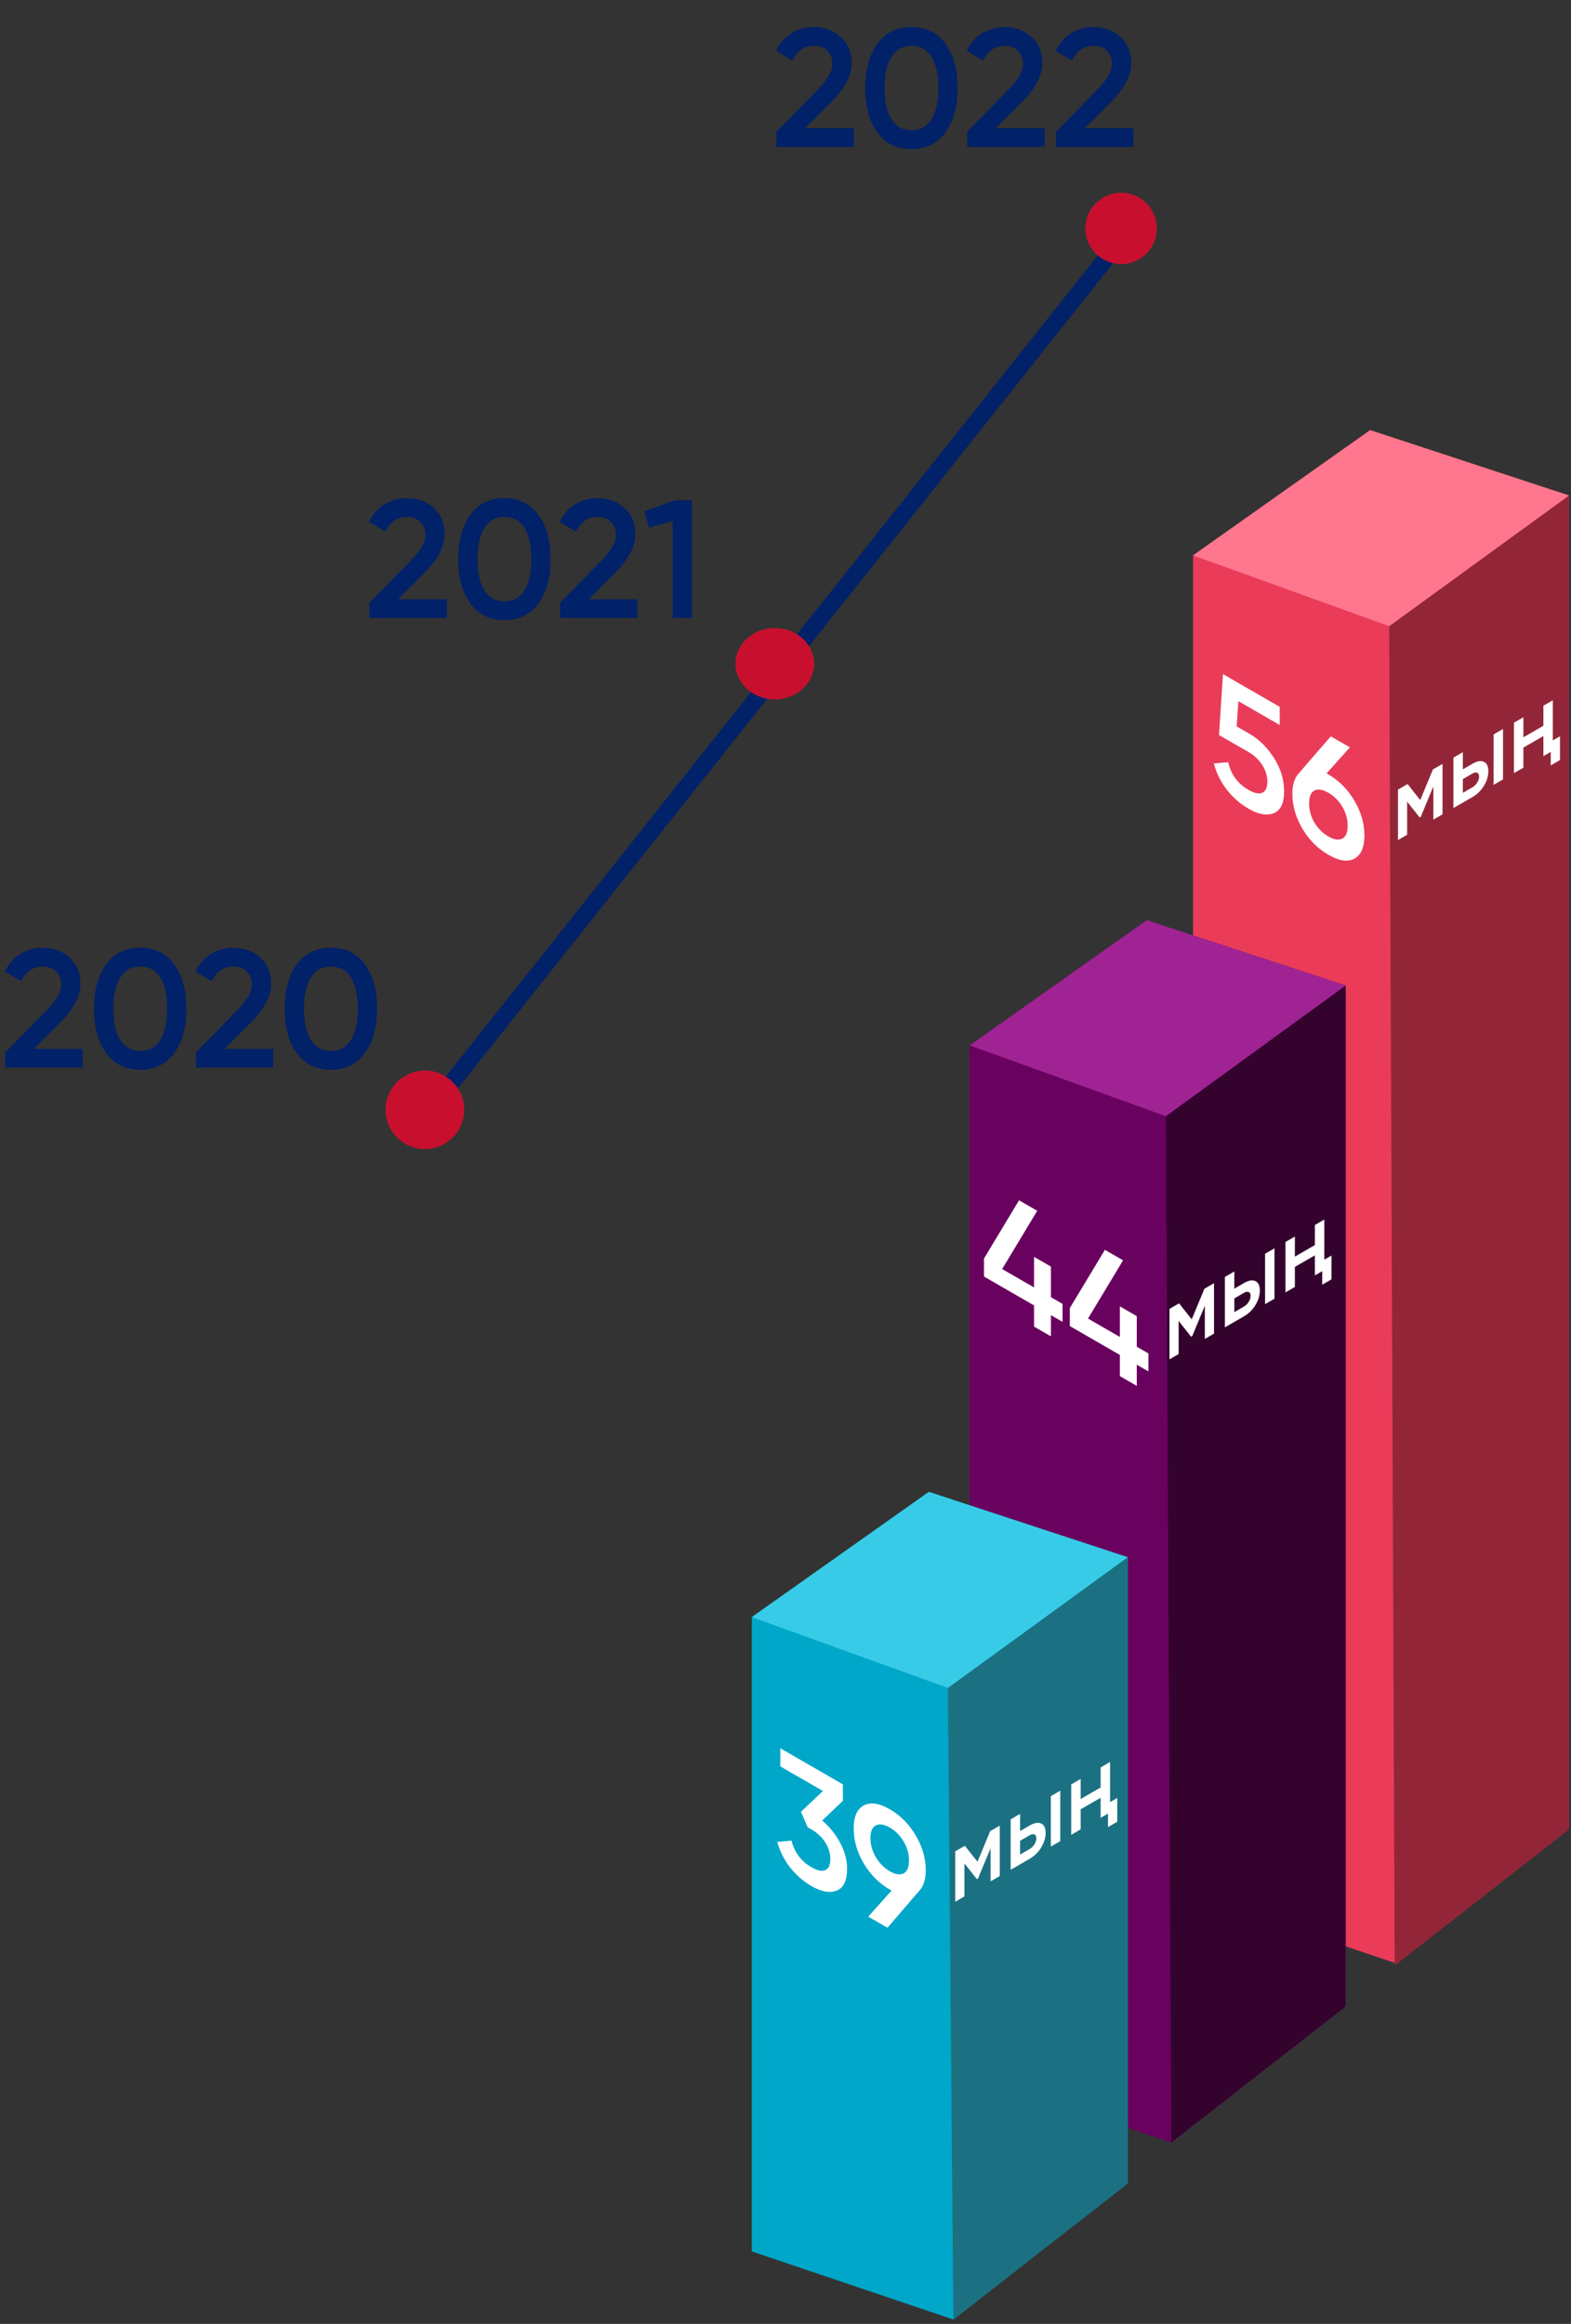 <?xml version="1.0" encoding="UTF-8"?> <svg xmlns="http://www.w3.org/2000/svg" width="353" height="522" viewBox="0 0 353 522" fill="none"><rect x="0" y="0" width="353" height="522" fill="#333333" stroke="none"/> <path d="M1.17 239.799V236.401L10.382 227C12.622 224.76 13.742 222.822 13.742 221.186C13.742 219.903 13.365 218.909 12.61 218.204C11.855 217.474 10.873 217.109 9.665 217.109C7.45 217.109 5.814 218.204 4.757 220.394L1.095 218.242C1.925 216.48 3.096 215.146 4.606 214.24C6.116 213.334 7.79 212.88 9.627 212.88C11.968 212.88 13.956 213.61 15.592 215.07C17.254 216.555 18.084 218.544 18.084 221.035C18.084 223.703 16.587 226.573 13.591 229.643L7.626 235.608H18.575V239.799H1.17ZM39.133 236.552C37.321 239.044 34.779 240.29 31.507 240.29C28.235 240.29 25.68 239.044 23.843 236.552C22.031 234.06 21.125 230.738 21.125 226.585C21.125 222.432 22.031 219.11 23.843 216.618C25.68 214.126 28.235 212.88 31.507 212.88C34.779 212.88 37.321 214.126 39.133 216.618C40.971 219.085 41.889 222.407 41.889 226.585C41.889 230.763 40.971 234.086 39.133 236.552ZM31.507 236.061C33.47 236.061 34.968 235.243 36 233.607C37.032 231.971 37.547 229.631 37.547 226.585C37.547 223.54 37.032 221.199 36 219.563C34.968 217.927 33.47 217.109 31.507 217.109C29.544 217.109 28.046 217.927 27.014 219.563C25.982 221.199 25.466 223.54 25.466 226.585C25.466 229.631 25.982 231.971 27.014 233.607C28.046 235.243 29.544 236.061 31.507 236.061ZM44.012 239.799V236.401L53.224 227C55.464 224.76 56.584 222.822 56.584 221.186C56.584 219.903 56.207 218.909 55.452 218.204C54.697 217.474 53.715 217.109 52.507 217.109C50.292 217.109 48.656 218.204 47.599 220.394L43.937 218.242C44.767 216.48 45.938 215.146 47.448 214.24C48.958 213.334 50.632 212.88 52.469 212.88C54.81 212.88 56.798 213.61 58.434 215.07C60.096 216.555 60.926 218.544 60.926 221.035C60.926 223.703 59.429 226.573 56.433 229.643L50.468 235.608H61.417V239.799H44.012ZM81.975 236.552C80.163 239.044 77.621 240.29 74.349 240.29C71.077 240.29 68.522 239.044 66.685 236.552C64.873 234.06 63.967 230.738 63.967 226.585C63.967 222.432 64.873 219.11 66.685 216.618C68.522 214.126 71.077 212.88 74.349 212.88C77.621 212.88 80.163 214.126 81.975 216.618C83.812 219.085 84.731 222.407 84.731 226.585C84.731 230.763 83.812 234.086 81.975 236.552ZM74.349 236.061C76.312 236.061 77.81 235.243 78.842 233.607C79.874 231.971 80.389 229.631 80.389 226.585C80.389 223.54 79.874 221.199 78.842 219.563C77.81 217.927 76.312 217.109 74.349 217.109C72.386 217.109 70.888 217.927 69.856 219.563C68.824 221.199 68.308 223.54 68.308 226.585C68.308 229.631 68.824 231.971 69.856 233.607C70.888 235.243 72.386 236.061 74.349 236.061Z" fill="#012169"></path> <path d="M83.001 138.804V135.406L92.213 126.006C94.454 123.766 95.573 121.827 95.573 120.191C95.573 118.908 95.196 117.914 94.441 117.209C93.686 116.479 92.704 116.114 91.496 116.114C89.281 116.114 87.645 117.209 86.588 119.399L82.926 117.247C83.757 115.485 84.927 114.151 86.437 113.245C87.947 112.339 89.621 111.886 91.458 111.886C93.799 111.886 95.787 112.615 97.424 114.075C99.085 115.56 99.915 117.549 99.915 120.04C99.915 122.708 98.418 125.578 95.422 128.648L89.457 134.614H100.406V138.804H83.001ZM120.964 135.557C119.152 138.049 116.61 139.295 113.338 139.295C110.066 139.295 107.511 138.049 105.674 135.557C103.862 133.066 102.956 129.743 102.956 125.59C102.956 121.437 103.862 118.115 105.674 115.623C107.511 113.131 110.066 111.886 113.338 111.886C116.61 111.886 119.152 113.131 120.964 115.623C122.802 118.09 123.72 121.412 123.72 125.59C123.72 129.768 122.802 133.091 120.964 135.557ZM113.338 135.067C115.301 135.067 116.799 134.249 117.831 132.613C118.863 130.977 119.379 128.636 119.379 125.59C119.379 122.545 118.863 120.204 117.831 118.568C116.799 116.932 115.301 116.114 113.338 116.114C111.375 116.114 109.877 116.932 108.845 118.568C107.813 120.204 107.297 122.545 107.297 125.59C107.297 128.636 107.813 130.977 108.845 132.613C109.877 134.249 111.375 135.067 113.338 135.067ZM125.843 138.804V135.406L135.055 126.006C137.295 123.766 138.415 121.827 138.415 120.191C138.415 118.908 138.038 117.914 137.283 117.209C136.528 116.479 135.546 116.114 134.338 116.114C132.123 116.114 130.487 117.209 129.43 119.399L125.768 117.247C126.598 115.485 127.769 114.151 129.279 113.245C130.789 112.339 132.463 111.886 134.3 111.886C136.641 111.886 138.629 112.615 140.265 114.075C141.927 115.56 142.757 117.549 142.757 120.04C142.757 122.708 141.26 125.578 138.264 128.648L132.299 134.614H143.248V138.804H125.843ZM151.725 112.376H155.5V138.804H151.159V117.02L145.835 118.53L144.778 114.83L151.725 112.376Z" fill="#012169"></path> <path d="M174.461 33V29.602L183.673 20.201C185.913 17.961 187.033 16.023 187.033 14.387C187.033 13.104 186.656 12.109 185.901 11.405C185.146 10.675 184.164 10.31 182.956 10.31C180.741 10.31 179.105 11.405 178.048 13.594L174.386 11.443C175.216 9.681 176.387 8.347 177.897 7.441C179.407 6.534 181.081 6.081 182.918 6.081C185.259 6.081 187.247 6.811 188.883 8.271C190.545 9.756 191.375 11.745 191.375 14.236C191.375 16.904 189.878 19.773 186.882 22.844L180.917 28.809H191.866V33H174.461ZM212.424 29.753C210.612 32.245 208.07 33.491 204.798 33.491C201.526 33.491 198.971 32.245 197.134 29.753C195.322 27.261 194.416 23.939 194.416 19.786C194.416 15.633 195.322 12.311 197.134 9.819C198.971 7.327 201.526 6.081 204.798 6.081C208.07 6.081 210.612 7.327 212.424 9.819C214.262 12.286 215.18 15.608 215.18 19.786C215.18 23.964 214.262 27.287 212.424 29.753ZM204.798 29.262C206.761 29.262 208.259 28.444 209.291 26.808C210.323 25.172 210.839 22.832 210.839 19.786C210.839 16.741 210.323 14.4 209.291 12.764C208.259 11.128 206.761 10.31 204.798 10.31C202.835 10.31 201.337 11.128 200.305 12.764C199.273 14.4 198.757 16.741 198.757 19.786C198.757 22.832 199.273 25.172 200.305 26.808C201.337 28.444 202.835 29.262 204.798 29.262ZM217.303 33V29.602L226.515 20.201C228.755 17.961 229.875 16.023 229.875 14.387C229.875 13.104 229.498 12.109 228.743 11.405C227.988 10.675 227.006 10.31 225.798 10.31C223.583 10.31 221.947 11.405 220.89 13.594L217.228 11.443C218.058 9.681 219.229 8.347 220.739 7.441C222.249 6.534 223.923 6.081 225.76 6.081C228.101 6.081 230.089 6.811 231.725 8.271C233.387 9.756 234.217 11.745 234.217 14.236C234.217 16.904 232.72 19.773 229.724 22.844L223.759 28.809H234.708V33H217.303ZM237.286 33V29.602L246.498 20.201C248.738 17.961 249.859 16.023 249.859 14.387C249.859 13.104 249.481 12.109 248.726 11.405C247.971 10.675 246.989 10.31 245.781 10.31C243.566 10.31 241.93 11.405 240.873 13.594L237.211 11.443C238.042 9.681 239.212 8.347 240.722 7.441C242.232 6.534 243.906 6.081 245.743 6.081C248.084 6.081 250.072 6.811 251.708 8.271C253.37 9.756 254.2 11.745 254.2 14.236C254.2 16.904 252.703 19.773 249.707 22.844L243.742 28.809H254.691V33H237.286Z" fill="#012169"></path> <path d="M268.083 124.748L307.867 96.618L352.548 111.295V410.322L313.376 440.898L268.083 425.61V124.748Z" fill="#EA3C59"></path> <path d="M312.15 140.647L352.547 111.295V410.934L313.375 441.509L312.15 140.647Z" fill="#922638"></path> <path d="M307.867 96.618L352.548 111.295L312.152 140.647L268.083 124.748L307.867 96.618Z" fill="#FF778E"></path> <path d="M217.896 234.819L257.68 206.69L302.36 221.366V450.682L263.188 481.257L217.896 465.969V234.819Z" fill="#69015F"></path> <path d="M261.963 250.718L302.359 221.366V450.682L263.187 481.257L261.963 250.718Z" fill="#33032E"></path> <path d="M257.68 206.69L302.36 221.366L261.964 250.718L217.896 234.819L257.68 206.69Z" fill="#A02394"></path> <path d="M168.929 363.236L208.713 335.107L253.393 349.783V490.43L214.221 521.006L168.929 505.718V363.236Z" fill="#00A7C8"></path> <path d="M212.997 379.135L253.393 349.783V490.43L214.221 521.005L212.997 379.135Z" fill="#1B7182"></path> <path d="M208.713 335.107L253.393 349.783L212.997 379.136L168.929 363.236L208.713 335.107Z" fill="#38CBE8"></path> <path d="M184.748 408.921C186.405 410.33 187.746 411.997 188.771 413.922C189.817 415.834 190.34 417.785 190.34 419.773C190.34 422.416 189.566 424.046 188.018 424.663C186.47 425.28 184.574 424.941 182.328 423.646C180.562 422.627 178.992 421.269 177.619 419.57C176.245 417.847 175.253 415.903 174.643 413.739L177.848 413.435C178.524 416.09 180.017 418.084 182.328 419.418C183.636 420.172 184.672 420.392 185.435 420.077C186.198 419.737 186.579 418.912 186.579 417.604C186.579 416.295 186.198 415.043 185.435 413.848C184.672 412.652 183.636 411.677 182.328 410.923L181.478 410.432L179.973 406.96L184.912 402.295L175.33 396.768L175.33 392.69L189.392 400.802L189.392 404.502L184.748 408.921ZM208.013 420.076C208.013 422.089 207.555 423.599 206.639 424.607L199.412 433.01L195.095 430.52L200.328 424.666L199.935 424.439C197.559 423.068 195.607 421.112 194.081 418.571C192.577 416.017 191.825 413.406 191.825 410.738C191.825 408.07 192.577 406.339 194.081 405.546C195.607 404.74 197.559 405.022 199.935 406.393C202.333 407.776 204.274 409.739 205.756 412.28C207.261 414.809 208.013 417.408 208.013 420.076ZM195.586 412.907C195.586 414.367 195.989 415.783 196.796 417.154C197.624 418.538 198.671 419.595 199.935 420.324C201.2 421.054 202.235 421.21 203.042 420.795C203.849 420.379 204.252 419.416 204.252 417.906C204.252 416.396 203.849 414.968 203.042 413.622C202.235 412.275 201.2 411.237 199.935 410.508C198.671 409.779 197.624 409.615 196.796 410.018C195.989 410.434 195.586 411.397 195.586 412.907Z" fill="white"></path> <path d="M238.755 292.88L238.755 296.92L236.138 295.411L236.138 300.168L232.345 297.98L232.345 293.223L221.095 286.733L221.095 282.694L228.976 269.609L233.064 271.967L225.183 285.052L232.345 289.183L232.345 282.312L236.138 284.5L236.138 291.371L238.755 292.88ZM258.045 304.007L258.045 308.047L255.428 306.538L255.428 311.295L251.635 309.106L251.635 304.349L240.385 297.86L240.385 293.821L248.266 280.736L252.354 283.094L244.473 296.179L251.635 300.31L251.635 293.439L255.428 295.627L255.428 302.498L258.045 304.007Z" fill="white"></path> <path d="M280.748 164.82C282.929 166.077 284.771 167.895 286.275 170.273C287.78 172.626 288.532 175.123 288.532 177.766C288.532 180.409 287.758 182.039 286.21 182.656C284.662 183.274 282.765 182.935 280.519 181.639C278.688 180.583 277.075 179.174 275.679 177.413C274.306 175.639 273.325 173.663 272.736 171.486L275.974 171.202C276.606 173.958 278.121 176.027 280.519 177.411C281.828 178.165 282.863 178.385 283.626 178.07C284.389 177.73 284.771 176.906 284.771 175.597C284.771 174.288 284.389 173.036 283.626 171.841C282.863 170.646 281.849 169.683 280.585 168.954L273.913 165.106L274.796 151.419L287.551 158.776L287.551 162.854L278.263 157.496L277.87 163.16L280.748 164.82ZM298.504 173.967C300.902 175.35 302.842 177.312 304.325 179.854C305.829 182.383 306.581 184.981 306.581 187.649C306.581 190.317 305.829 192.06 304.325 192.879C302.82 193.672 300.88 193.384 298.504 192.013C296.105 190.63 294.154 188.673 292.65 186.145C291.145 183.59 290.393 180.979 290.393 178.311C290.393 176.323 290.851 174.813 291.767 173.78L299.027 165.396L303.311 167.867L298.079 173.721L298.504 173.967ZM298.504 187.898C299.768 188.627 300.804 188.784 301.61 188.369C302.417 187.953 302.82 186.99 302.82 185.48C302.82 183.97 302.417 182.542 301.61 181.195C300.804 179.849 299.768 178.811 298.504 178.082C297.196 177.327 296.138 177.158 295.331 177.573C294.547 178.002 294.154 178.971 294.154 180.481C294.154 181.991 294.547 183.413 295.331 184.747C296.138 186.093 297.196 187.143 298.504 187.898Z" fill="white"></path> <path d="M324.13 171.59L324.13 182.916L322.07 184.104L322.07 176.652L319.244 183.469L318.989 183.616L316.183 180.07L316.183 187.5L314.123 188.688L314.123 177.362L316.281 176.117L319.127 179.709L321.972 172.835L324.13 171.59ZM330.856 171.561C331.915 170.95 332.772 170.803 333.426 171.12C334.093 171.415 334.427 172.121 334.427 173.239C334.427 174.341 334.094 175.432 333.426 176.512C332.772 177.583 331.915 178.425 330.856 179.036L326.578 181.504L326.578 170.177L328.697 168.955L328.697 172.806L330.856 171.561ZM335.604 164.971L337.724 163.749L337.724 175.075L335.604 176.297L335.604 164.971ZM330.875 176.828C331.294 176.586 331.641 176.243 331.915 175.797C332.203 175.344 332.347 174.891 332.347 174.438C332.347 173.97 332.203 173.683 331.915 173.577C331.641 173.449 331.294 173.505 330.875 173.747L328.697 175.003L328.697 178.084L330.875 176.828ZM346.796 158.515L348.915 157.293L348.915 166.309L350.524 165.38L350.524 170.726L348.444 171.926L348.444 168.891L346.796 169.842L346.796 165.334L342.303 167.926L342.303 172.434L340.183 173.656L340.183 162.33L342.303 161.107L342.303 165.615L346.796 163.023L346.796 158.515Z" fill="white"></path> <path d="M272.784 288.234L272.784 299.561L270.724 300.749L270.724 293.296L267.899 300.114L267.643 300.261L264.838 296.715L264.838 304.145L262.777 305.333L262.777 294.007L264.936 292.762L267.781 296.353L270.626 289.479L272.784 288.234ZM279.51 288.206C280.57 287.595 281.427 287.448 282.081 287.765C282.748 288.06 283.081 288.766 283.081 289.883C283.081 290.986 282.748 292.077 282.081 293.156C281.427 294.228 280.57 295.07 279.51 295.681L275.233 298.148L275.233 286.822L277.352 285.6L277.352 289.451L279.51 288.206ZM284.259 281.616L286.378 280.393L286.378 291.72L284.259 292.942L284.259 281.616ZM279.53 293.472C279.948 293.231 280.295 292.888 280.57 292.442C280.858 291.989 281.001 291.536 281.001 291.083C281.001 290.615 280.858 290.328 280.57 290.222C280.295 290.094 279.948 290.15 279.53 290.392L277.352 291.648L277.352 294.729L279.53 293.472ZM295.45 275.16L297.569 273.938L297.569 282.953L299.178 282.025L299.178 287.371L297.099 288.571L297.099 285.536L295.45 286.486L295.45 281.979L290.957 284.57L290.957 289.078L288.838 290.301L288.838 278.974L290.957 277.752L290.957 282.26L295.45 279.668L295.45 275.16Z" fill="white"></path> <path d="M224.648 410.069L224.648 421.396L222.587 422.584L222.587 415.131L219.762 421.949L219.507 422.096L216.701 418.55L216.701 425.98L214.64 427.168L214.64 415.842L216.799 414.597L219.644 418.188L222.489 411.314L224.648 410.069ZM231.373 410.041C232.433 409.43 233.29 409.283 233.944 409.6C234.611 409.895 234.945 410.601 234.945 411.718C234.945 412.821 234.611 413.912 233.944 414.991C233.29 416.063 232.433 416.905 231.373 417.516L227.096 419.983L227.096 408.657L229.215 407.435L229.215 411.286L231.373 410.041ZM236.122 403.451L238.241 402.228L238.241 413.555L236.122 414.777L236.122 403.451ZM231.393 415.307C231.812 415.066 232.158 414.723 232.433 414.277C232.721 413.824 232.865 413.371 232.865 412.918C232.865 412.45 232.721 412.163 232.433 412.057C232.158 411.929 231.812 411.985 231.393 412.227L229.215 413.483L229.215 416.564L231.393 415.307ZM247.314 396.995L249.433 395.773L249.433 404.788L251.042 403.86L251.042 409.206L248.962 410.406L248.962 407.371L247.314 408.321L247.314 403.813L242.82 406.405L242.82 410.913L240.701 412.136L240.701 400.809L242.82 399.587L242.82 404.095L247.314 401.503L247.314 396.995Z" fill="white"></path> <line y1="-1.888" x2="257.755" y2="-1.888" transform="matrix(-0.622 0.783 -0.783 -0.621 253.395 48.921)" stroke="#012169" stroke-width="3.775"></line> <ellipse cx="95.472" cy="249.281" rx="8.825" ry="8.817" fill="#C8102E"></ellipse> <ellipse cx="174.093" cy="149.088" rx="8.825" ry="8.015" fill="#C8102E"></ellipse> <ellipse cx="251.914" cy="51.299" rx="8.023" ry="8.015" fill="#C8102E"></ellipse> </svg> 